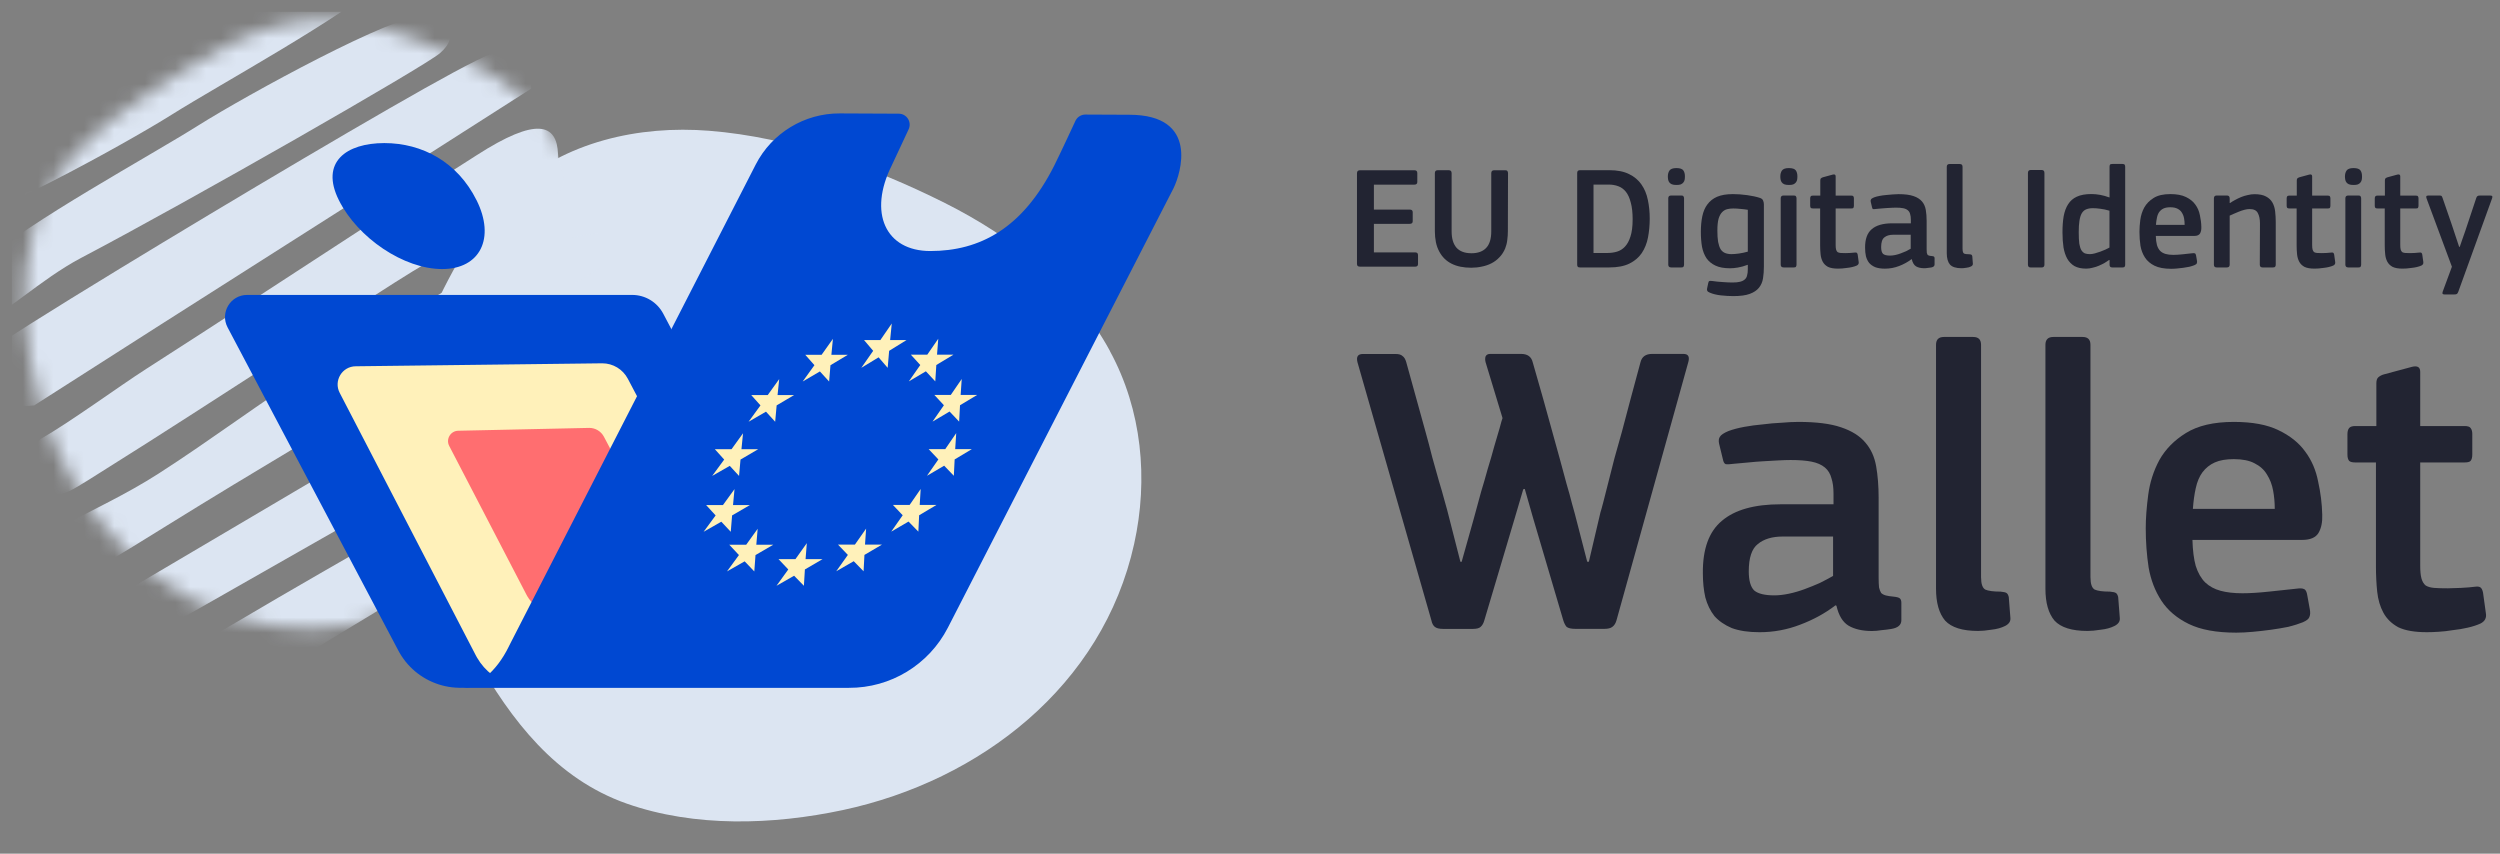 <svg width="164" height="56" viewBox="0 0 164 56" fill="none" xmlns="http://www.w3.org/2000/svg">
<rect x="0" y="0" width="164" height="56" fill="#808080" stroke="none"/>
<g clip-path="url(#clip0_565_533)">
<path d="M72.818 23.035C70.45 18.664 66.358 15.513 61.982 13.315C57.234 10.935 51.843 9 46.522 8.579C41.917 8.212 37.025 9.294 33.558 12.498C31.184 14.707 29.319 18.327 28.031 21.201C26.96 23.591 26.087 26.12 25.988 28.759C25.799 33.936 28.706 38.742 31.177 43.091C33.539 47.245 36.441 51.071 41.109 52.715C45.577 54.288 50.714 54.116 55.297 53.139C64.325 51.205 72.341 44.986 74.399 35.684C75.343 31.428 74.914 26.896 72.814 23.039L72.818 23.035Z" fill="#DCE5F2"/>
<mask id="mask0_565_533" style="mask-type:luminance" maskUnits="userSpaceOnUse" x="1" y="1" width="38" height="41">
<path d="M28.096 39.077C31.523 36.91 33.863 33.408 35.41 29.727C37.086 25.733 38.363 21.242 38.416 16.89C38.461 13.122 37.313 9.201 34.516 6.557C32.588 4.747 29.539 3.428 27.131 2.537C25.126 1.796 23.021 1.223 20.87 1.289C16.647 1.419 12.896 4.049 9.495 6.298C6.243 8.448 3.289 11.019 2.209 14.908C1.174 18.63 1.596 22.801 2.644 26.476C4.713 33.715 10.214 39.896 17.895 41.061C21.41 41.597 25.073 40.997 28.096 39.077Z" fill="white"/>
</mask>
<g mask="url(#mask0_565_533)">
<path d="M5.622 40.329C15.282 34.63 24.414 29.241 33.55 23.851C34.899 23.054 36.264 22.373 37.598 21.426C43.739 17.056 47.997 16.328 52.48 15.089C53.519 14.802 53.851 15.551 54.744 15.921C49.461 19.014 44.784 21.798 40.138 24.463C31.087 29.657 22.052 34.8 13.018 39.938C7.277 43.203 7.283 43.184 5.622 40.329Z" fill="#DCE5F2"/>
<path d="M8.906 44.71C13.446 42.043 17.316 39.729 21.155 37.524C31.213 31.747 41.266 25.984 51.293 20.305C52.819 19.441 55.359 17.221 55.431 18.813C55.471 19.676 51.775 23.758 49.931 24.91C47.442 26.466 44.964 27.955 42.486 29.443C34.527 34.229 26.582 38.939 18.606 43.813C15.305 45.829 13.737 45.646 12.163 45.364C11.182 45.188 10.232 44.976 8.906 44.71Z" fill="#DCE5F2"/>
<path d="M36.466 12.757C33.67 14.544 30.91 15.522 28.223 17.107C25.113 18.942 21.911 21.17 18.75 23.206C14.702 25.812 10.65 28.451 6.616 30.974C4.271 32.44 3.276 33.261 2.46 31.422C2.067 30.537 1.583 29.667 2.68 28.789C4.711 27.622 7.77 25.368 9.595 24.199C14.893 20.805 20.203 17.31 25.506 13.869C27.426 12.625 29.34 11.427 31.258 10.19C35.229 7.631 36.53 8.129 36.608 10.101C36.624 10.552 36.753 10.926 36.92 11.373C37.024 11.654 37.124 12.333 36.466 12.755V12.757Z" fill="#DCE5F2"/>
<path d="M39.561 17.503C35.748 19.709 32.095 21.808 28.424 23.984C22.613 27.426 16.801 30.848 10.958 34.472C4.037 38.766 4.022 38.856 3.908 34.604C6.144 33.401 8.242 32.452 10.387 31.077C13.772 28.907 17.207 26.32 20.593 24.16C23.788 22.12 26.945 20.405 30.117 18.553C30.338 18.423 39.797 13.726 40.857 15.845C41.076 16.283 40.344 17.049 39.563 17.5L39.561 17.503Z" fill="#DCE5F2"/>
<path d="M34.847 5.813C24.472 12.461 13.354 19.475 2.241 26.596C-1.835 26.988 -1.466 25.066 -0.274 22.776C-0.172 22.581 3.25 20.432 7.819 17.648C15.17 13.169 25.488 7.046 29.721 4.767C34.321 2.291 34.622 2.616 34.849 5.813H34.847Z" fill="#DCE5F2"/>
<path d="M28.855 3.494C27.827 4.372 12.534 13.128 5.329 16.914C2.651 18.322 0.058 20.843 -0.552 20.658C-1.318 20.425 -2.714 18.59 -1.183 17.247C1.921 14.522 9.746 10.283 13.018 8.223C16.171 6.239 25.997 0.85 27.915 1.016C29.251 1.132 30.267 2.291 28.855 3.494Z" fill="#DCE5F2"/>
<path d="M-4.57 12.251C-3.542 11.373 11.753 2.617 18.956 -1.169C21.634 -2.577 24.228 -5.098 24.837 -4.913C25.603 -4.68 26.998 -2.845 25.468 -1.502C22.364 1.223 14.539 5.462 11.267 7.52C8.114 9.504 -1.712 14.893 -3.63 14.729C-4.966 14.613 -5.982 13.454 -4.57 12.251Z" fill="#DCE5F2"/>
<path d="M49.334 27.086C41.849 35.668 25.711 45.334 19.378 45.022C29.363 39.043 39.348 33.064 49.334 27.086Z" fill="#DCE5F2"/>
</g>
<path d="M44.343 22.167C44.464 22.4 44.468 22.676 44.346 22.911L34.373 42.416L34.166 42.817L34.163 42.826C33.775 43.502 33.209 44.084 32.487 44.502C30.289 45.773 27.478 45.019 26.209 42.819C26.179 42.768 26.15 42.715 26.124 42.664L14.93 21.477C14.419 20.51 15.119 19.347 16.211 19.347H41.47C42.325 19.347 43.109 19.82 43.509 20.578L44.345 22.166H44.343V22.167Z" fill="#0048D2"/>
<path d="M31.261 13.13C32.508 15.626 31.497 17.65 29.003 17.65C26.508 17.65 23.478 15.628 22.229 13.13C20.983 10.633 22.719 9.386 25.212 9.386C27.705 9.386 30.015 10.633 31.259 13.13H31.261Z" fill="#0048D2"/>
<path d="M41.878 26.154C41.978 26.343 41.98 26.574 41.882 26.765L38.017 42.814L37.847 43.143L37.843 43.151C37.523 43.707 37.058 44.187 36.462 44.53C34.654 45.574 32.343 44.955 31.297 43.145C31.272 43.103 31.247 43.06 31.225 43.017L22.288 25.779C21.867 24.985 22.442 24.028 23.341 24.028L39.508 23.833C40.211 23.833 40.856 24.223 41.185 24.845L41.874 26.152L41.878 26.154Z" fill="#FFF1BA"/>
<path d="M40.008 29.394C40.065 29.502 40.067 29.632 40.01 29.742L38.423 38.912L38.327 39.101V39.105C38.141 39.422 37.877 39.697 37.536 39.894C36.503 40.491 35.181 40.136 34.585 39.103C34.572 39.078 34.559 39.054 34.546 39.031L29.471 29.258C29.23 28.804 29.56 28.257 30.072 28.257L38.658 28.07C39.059 28.07 39.429 28.293 39.617 28.649L40.01 29.394H40.008Z" fill="#FF6E70"/>
<path d="M76.991 12.333L62.179 41.178C60.928 43.611 58.42 45.135 55.687 45.122H30.108C31.3 45.122 32.569 44.07 33.379 42.41C33.381 42.404 33.386 42.398 33.386 42.394L33.511 42.147L34.76 39.709L49.576 10.793C50.637 8.726 52.77 7.428 55.093 7.44L58.959 7.458C59.491 7.46 59.835 8.022 59.599 8.499L58.498 10.854C56.949 13.95 58.078 16.462 61.021 16.468C64.282 16.468 67.078 14.985 69.156 10.867C69.525 10.137 70.556 7.912 70.556 7.912C70.677 7.668 70.929 7.515 71.201 7.515L74.08 7.528C78.697 7.528 77.445 11.41 76.991 12.331V12.333Z" fill="#0048D2"/>
<path d="M58.392 22.31H59.465L58.328 23.014L58.232 24.13L57.636 23.441L56.501 24.13L57.28 23.014L56.682 22.31H57.751L58.5 21.221L58.392 22.31Z" fill="#FFF1BA"/>
<path d="M52.846 36.677H53.964L52.801 37.356L52.736 38.428L52.093 37.768L50.938 38.428L51.711 37.356L51.068 36.677H52.182L52.927 35.631L52.846 36.677Z" fill="#FFF1BA"/>
<path d="M56.745 35.725H57.859L56.707 36.402L56.651 37.477L56.005 36.815L54.855 37.477L55.62 36.402L54.971 35.725H56.083L56.817 34.677L56.745 35.725Z" fill="#FFF1BA"/>
<path d="M61.469 23.268H62.545L61.422 23.945L61.354 25.019L60.737 24.357L59.619 25.019L60.37 23.945L59.753 23.268H60.828L61.55 22.222L61.469 23.268Z" fill="#FFF1BA"/>
<path d="M63.019 25.907H64.103L62.977 26.584L62.919 27.658L62.293 26.996L61.173 27.658L61.92 26.584L61.292 25.907H62.372L63.089 24.861L63.019 25.907Z" fill="#FFF1BA"/>
<path d="M60.333 33.122H61.437L60.295 33.801L60.244 34.876L59.599 34.214L58.464 34.876L59.217 33.801L58.572 33.122H59.673L60.397 32.076L60.333 33.122Z" fill="#FFF1BA"/>
<path d="M62.661 29.461H63.757L62.625 30.138L62.572 31.212L61.937 30.549L60.808 31.212L61.557 30.138L60.917 29.461H62.009L62.728 28.413L62.661 29.461Z" fill="#FFF1BA"/>
<path d="M54.539 23.276H55.615L54.479 23.956L54.39 25.028L53.786 24.366L52.655 25.028L53.427 23.956L52.826 23.276H53.896L54.639 22.229L54.539 23.276Z" fill="#FFF1BA"/>
<path d="M51.008 25.916H52.094L50.948 26.593L50.851 27.667L50.248 27.005L49.105 27.667L49.887 26.593L49.281 25.916H50.363L51.116 24.868L51.008 25.916Z" fill="#FFF1BA"/>
<path d="M48.639 29.469H49.735L48.577 30.148L48.482 31.221L47.872 30.56L46.718 31.221L47.507 30.148L46.896 29.469H47.987L48.743 28.423L48.639 29.469Z" fill="#FFF1BA"/>
<path d="M48.086 33.133H49.192L48.025 33.812L47.938 34.886L47.318 34.224L46.156 34.886L46.945 33.812L46.323 33.133H47.425L48.184 32.086L48.086 33.133Z" fill="#FFF1BA"/>
<path d="M49.614 35.735H50.726L49.561 36.412L49.482 37.486L48.85 36.824L47.688 37.486L48.474 36.412L47.84 35.735H48.95L49.703 34.687L49.614 35.735Z" fill="#FFF1BA"/>
<path d="M103.671 17.546C103.588 17.546 103.531 17.531 103.501 17.499C103.476 17.467 103.463 17.421 103.463 17.364V11.348C103.463 11.226 103.524 11.164 103.643 11.164H105.572C106.098 11.164 106.531 11.251 106.873 11.423C107.216 11.59 107.484 11.819 107.681 12.106C107.883 12.395 108.023 12.732 108.099 13.116C108.182 13.502 108.222 13.909 108.222 14.338C108.222 14.767 108.184 15.189 108.108 15.581C108.033 15.967 107.897 16.305 107.7 16.602C107.503 16.892 107.231 17.122 106.883 17.294C106.54 17.461 106.103 17.544 105.572 17.544H103.671V17.546ZM107.102 14.408C107.102 13.958 107.061 13.587 106.979 13.292C106.904 12.991 106.796 12.753 106.656 12.579C106.516 12.405 106.349 12.284 106.153 12.214C105.964 12.144 105.753 12.108 105.525 12.108H104.535V16.595H105.457C105.672 16.595 105.878 16.566 106.075 16.508C106.272 16.449 106.446 16.341 106.597 16.18C106.748 16.02 106.87 15.798 106.958 15.516C107.053 15.227 107.1 14.858 107.1 14.41L107.102 14.408Z" fill="#222432"/>
<path d="M110.531 11.576C110.531 11.654 110.525 11.728 110.512 11.798C110.499 11.862 110.47 11.919 110.427 11.972C110.389 12.023 110.332 12.064 110.257 12.097C110.187 12.123 110.092 12.134 109.971 12.134C109.844 12.134 109.744 12.119 109.667 12.087C109.597 12.055 109.544 12.013 109.506 11.962C109.468 11.911 109.443 11.852 109.43 11.788C109.417 11.718 109.411 11.646 109.411 11.576C109.411 11.423 109.445 11.294 109.515 11.19C109.591 11.081 109.744 11.026 109.971 11.026C110.198 11.026 110.357 11.077 110.427 11.179C110.497 11.276 110.531 11.406 110.531 11.574V11.576ZM110.474 17.362C110.474 17.413 110.461 17.459 110.436 17.497C110.417 17.529 110.374 17.544 110.304 17.544H109.629C109.502 17.544 109.438 17.483 109.438 17.36V13.008C109.438 12.887 109.5 12.825 109.629 12.825H110.304C110.374 12.825 110.417 12.844 110.436 12.883C110.461 12.915 110.474 12.957 110.474 13.008V17.36V17.362Z" fill="#222432"/>
<path d="M113.659 12.732C113.963 12.732 114.279 12.755 114.608 12.8C114.937 12.846 115.219 12.906 115.454 12.984C115.567 13.022 115.637 13.084 115.664 13.168C115.696 13.245 115.711 13.328 115.711 13.417V17.49C115.711 17.766 115.692 18.023 115.654 18.259C115.616 18.498 115.528 18.702 115.388 18.876C115.248 19.05 115.045 19.184 114.778 19.281C114.519 19.377 114.16 19.424 113.704 19.424C113.456 19.424 113.188 19.409 112.896 19.377C112.611 19.345 112.371 19.287 112.174 19.203C112.072 19.165 112.013 19.12 111.994 19.069C111.975 19.024 111.971 18.976 111.985 18.925L112.06 18.57C112.074 18.492 112.098 18.449 112.136 18.435C112.18 18.422 112.248 18.422 112.337 18.435C112.552 18.468 112.777 18.49 113.012 18.503C113.252 18.522 113.466 18.532 113.649 18.532C113.852 18.532 114.016 18.517 114.143 18.484C114.275 18.452 114.381 18.401 114.457 18.331C114.533 18.267 114.584 18.18 114.608 18.072C114.64 17.962 114.656 17.834 114.656 17.686V17.369C114.415 17.459 114.196 17.52 113.999 17.552C113.808 17.584 113.638 17.599 113.487 17.599C113.101 17.599 112.783 17.541 112.537 17.425C112.289 17.31 112.094 17.149 111.947 16.943C111.807 16.731 111.709 16.481 111.652 16.192C111.601 15.897 111.576 15.57 111.576 15.21C111.576 14.832 111.608 14.492 111.671 14.189C111.735 13.881 111.845 13.621 112.004 13.41C112.163 13.192 112.374 13.024 112.641 12.908C112.913 12.793 113.252 12.734 113.659 12.734V12.732ZM112.66 15.12C112.66 15.415 112.675 15.662 112.707 15.861C112.745 16.06 112.8 16.22 112.868 16.343C112.944 16.459 113.038 16.542 113.154 16.593C113.275 16.644 113.417 16.671 113.581 16.671C113.721 16.671 113.882 16.657 114.065 16.633C114.256 16.606 114.451 16.565 114.656 16.508V13.763C114.51 13.737 114.351 13.718 114.181 13.705C114.016 13.686 113.857 13.676 113.706 13.676C113.555 13.676 113.424 13.691 113.297 13.723C113.171 13.756 113.059 13.824 112.964 13.926C112.87 14.022 112.794 14.166 112.736 14.359C112.685 14.552 112.66 14.806 112.66 15.12Z" fill="#222432"/>
<path d="M117.909 11.576C117.909 11.654 117.903 11.728 117.89 11.798C117.877 11.862 117.848 11.919 117.805 11.972C117.767 12.023 117.71 12.064 117.635 12.097C117.565 12.123 117.47 12.134 117.349 12.134C117.222 12.134 117.12 12.119 117.044 12.087C116.974 12.055 116.921 12.013 116.884 11.962C116.846 11.911 116.821 11.852 116.808 11.788C116.795 11.718 116.789 11.646 116.789 11.576C116.789 11.423 116.823 11.294 116.893 11.19C116.969 11.081 117.122 11.026 117.349 11.026C117.576 11.026 117.735 11.077 117.805 11.179C117.875 11.276 117.909 11.406 117.909 11.574V11.576ZM117.852 17.362C117.852 17.413 117.839 17.459 117.814 17.497C117.795 17.529 117.752 17.544 117.682 17.544H117.007C116.88 17.544 116.815 17.483 116.815 17.36V13.008C116.815 12.887 116.878 12.825 117.007 12.825H117.682C117.752 12.825 117.795 12.844 117.814 12.883C117.839 12.915 117.852 12.957 117.852 13.008V17.36V17.362Z" fill="#222432"/>
<path d="M121.93 17.179C121.949 17.289 121.908 17.368 121.807 17.419C121.724 17.457 121.628 17.489 121.512 17.516C121.405 17.542 121.291 17.561 121.17 17.574C121.057 17.593 120.945 17.606 120.837 17.612C120.735 17.618 120.646 17.622 120.57 17.622C120.292 17.622 120.073 17.584 119.914 17.506C119.763 17.423 119.647 17.311 119.572 17.17C119.496 17.028 119.449 16.865 119.43 16.678C119.411 16.492 119.401 16.296 119.401 16.091V13.674H118.927C118.857 13.674 118.809 13.661 118.785 13.636C118.76 13.604 118.747 13.557 118.747 13.492V13.021C118.747 12.957 118.76 12.91 118.785 12.878C118.809 12.846 118.857 12.831 118.927 12.831H119.411V11.839C119.411 11.769 119.426 11.72 119.458 11.696C119.496 11.663 119.541 11.641 119.591 11.627L120.228 11.453C120.355 11.421 120.419 11.459 120.419 11.569V12.831H121.437C121.512 12.831 121.56 12.846 121.579 12.878C121.603 12.91 121.616 12.955 121.616 13.012V13.494C121.616 13.559 121.603 13.606 121.579 13.638C121.56 13.665 121.512 13.676 121.437 13.676H120.419V16.072C120.419 16.201 120.429 16.299 120.447 16.371C120.466 16.441 120.499 16.496 120.542 16.536C120.593 16.568 120.659 16.587 120.743 16.595C120.826 16.6 120.93 16.604 121.057 16.604C121.126 16.604 121.225 16.6 121.352 16.595C121.484 16.589 121.599 16.579 121.694 16.566C121.745 16.561 121.783 16.566 121.807 16.585C121.832 16.604 121.851 16.644 121.864 16.7L121.93 17.183V17.179Z" fill="#222432"/>
<path d="M125.344 15.4H124.184C123.944 15.4 123.753 15.458 123.613 15.574C123.473 15.683 123.403 15.895 123.403 16.209C123.403 16.421 123.445 16.569 123.526 16.652C123.615 16.729 123.77 16.767 123.992 16.767C124.094 16.767 124.203 16.754 124.324 16.729C124.446 16.703 124.565 16.669 124.686 16.623C124.807 16.578 124.924 16.531 125.038 16.48C125.151 16.421 125.253 16.368 125.342 16.315V15.4H125.344ZM125.401 16.998C125.161 17.183 124.888 17.334 124.584 17.45C124.287 17.565 123.975 17.624 123.653 17.624C123.4 17.624 123.188 17.592 123.016 17.527C122.851 17.457 122.717 17.363 122.616 17.247C122.522 17.127 122.452 16.981 122.406 16.814C122.369 16.648 122.35 16.461 122.35 16.256C122.344 15.691 122.49 15.284 122.787 15.034C123.084 14.777 123.534 14.649 124.135 14.649H125.352V14.399C125.352 14.257 125.336 14.14 125.304 14.043C125.28 13.941 125.229 13.858 125.153 13.794C125.077 13.729 124.975 13.684 124.848 13.659C124.722 13.633 124.561 13.621 124.364 13.621C124.289 13.621 124.194 13.625 124.079 13.631C123.971 13.637 123.857 13.644 123.736 13.65C123.623 13.656 123.505 13.665 123.384 13.678C123.271 13.691 123.165 13.701 123.07 13.707C122.976 13.72 122.91 13.722 122.87 13.716C122.838 13.703 122.817 13.661 122.804 13.591L122.719 13.236C122.705 13.171 122.713 13.12 122.738 13.082C122.762 13.037 122.83 12.992 122.938 12.948C123.04 12.91 123.159 12.878 123.299 12.852C123.439 12.825 123.581 12.806 123.727 12.793C123.872 12.774 124.014 12.761 124.154 12.755C124.3 12.742 124.43 12.736 124.544 12.736C124.956 12.736 125.282 12.778 125.522 12.861C125.77 12.944 125.955 13.064 126.084 13.217C126.21 13.364 126.292 13.548 126.331 13.765C126.369 13.983 126.388 14.227 126.388 14.497V16.355C126.388 16.451 126.392 16.529 126.398 16.585C126.411 16.637 126.426 16.678 126.445 16.71C126.47 16.737 126.505 16.756 126.549 16.769C126.592 16.782 126.653 16.792 126.729 16.797C126.799 16.803 126.846 16.816 126.87 16.835C126.895 16.854 126.908 16.89 126.908 16.941V17.346C126.908 17.456 126.833 17.522 126.679 17.548C126.604 17.562 126.528 17.571 126.45 17.577C126.375 17.59 126.301 17.596 126.231 17.596C126.01 17.596 125.828 17.554 125.69 17.471C125.558 17.387 125.465 17.232 125.414 17.009L125.395 17L125.401 16.998Z" fill="#222432"/>
<path d="M128.746 16.353C128.746 16.5 128.779 16.593 128.841 16.633C128.911 16.665 129.028 16.68 129.193 16.68C129.263 16.686 129.306 16.695 129.325 16.709C129.35 16.722 129.369 16.754 129.382 16.805L129.42 17.297C129.426 17.374 129.386 17.435 129.297 17.48C129.208 17.526 129.104 17.554 128.983 17.567C128.862 17.586 128.762 17.596 128.678 17.596C128.317 17.596 128.064 17.516 127.918 17.355C127.778 17.189 127.708 16.941 127.708 16.614V10.943C127.708 10.822 127.768 10.76 127.888 10.76H128.563C128.684 10.76 128.743 10.82 128.743 10.943V16.355L128.746 16.353Z" fill="#222432"/>
<path d="M133.033 11.345C133.033 11.217 133.093 11.152 133.212 11.152H133.935C134.056 11.152 134.115 11.217 134.115 11.345V17.362C134.115 17.483 134.054 17.546 133.935 17.546H133.212C133.091 17.546 133.033 17.485 133.033 17.362V11.345Z" fill="#222432"/>
<path d="M139.413 17.363C139.413 17.422 139.4 17.465 139.376 17.497C139.356 17.529 139.314 17.544 139.244 17.544H138.559C138.445 17.544 138.388 17.486 138.388 17.37V17.062H138.369C138.369 17.062 138.366 17.053 138.36 17.053C138.276 17.111 138.18 17.174 138.065 17.246C137.951 17.31 137.827 17.37 137.693 17.429C137.561 17.488 137.421 17.531 137.276 17.563C137.137 17.601 136.998 17.622 136.858 17.622C136.547 17.622 136.291 17.567 136.088 17.457C135.892 17.342 135.733 17.181 135.614 16.975C135.5 16.769 135.417 16.523 135.366 16.234C135.322 15.938 135.299 15.608 135.299 15.242C135.299 14.851 135.323 14.501 135.375 14.193C135.432 13.879 135.531 13.612 135.671 13.395C135.81 13.177 135.999 13.012 136.239 12.903C136.488 12.787 136.804 12.729 137.19 12.729C137.574 12.729 137.974 12.803 138.367 12.95H138.377C138.377 12.95 138.381 12.941 138.386 12.941V10.947C138.386 10.883 138.395 10.835 138.415 10.803C138.439 10.771 138.49 10.756 138.566 10.756H139.241C139.317 10.756 139.364 10.775 139.383 10.815C139.402 10.847 139.412 10.892 139.412 10.949V17.361L139.413 17.363ZM138.377 13.82C138.156 13.756 137.955 13.714 137.779 13.695C137.609 13.669 137.442 13.657 137.285 13.657C137.116 13.657 136.969 13.684 136.849 13.735C136.727 13.786 136.633 13.873 136.563 13.994C136.493 14.115 136.442 14.28 136.411 14.486C136.379 14.684 136.365 14.936 136.365 15.237C136.365 15.537 136.378 15.795 136.402 15.988C136.435 16.173 136.481 16.319 136.543 16.421C136.608 16.517 136.685 16.585 136.773 16.623C136.862 16.655 136.969 16.671 137.096 16.671C137.191 16.671 137.298 16.655 137.42 16.623C137.541 16.591 137.66 16.553 137.781 16.508C137.902 16.462 138.012 16.417 138.114 16.374C138.222 16.323 138.311 16.277 138.381 16.239V13.822L138.377 13.82Z" fill="#222432"/>
<path d="M141.421 15.475C141.428 15.719 141.454 15.921 141.498 16.082C141.548 16.243 141.621 16.372 141.717 16.468C141.811 16.559 141.929 16.621 142.069 16.661C142.209 16.699 142.374 16.72 142.571 16.72C142.742 16.72 142.946 16.706 143.18 16.682C143.416 16.655 143.623 16.635 143.808 16.614C143.897 16.601 143.958 16.604 143.988 16.623C144.026 16.637 144.05 16.688 144.065 16.776L144.12 17.094C144.134 17.164 144.131 17.223 144.111 17.268C144.098 17.314 144.049 17.355 143.96 17.393C143.865 17.431 143.754 17.467 143.627 17.499C143.5 17.525 143.368 17.546 143.228 17.567C143.088 17.586 142.949 17.603 142.81 17.614C142.67 17.628 142.543 17.633 142.43 17.633C141.974 17.633 141.609 17.565 141.336 17.431C141.064 17.297 140.854 17.117 140.709 16.892C140.563 16.667 140.464 16.41 140.414 16.122C140.37 15.827 140.348 15.522 140.348 15.207C140.348 14.976 140.366 14.715 140.403 14.427C140.442 14.138 140.526 13.869 140.661 13.618C140.801 13.368 141.003 13.158 141.27 12.992C141.543 12.818 141.91 12.732 142.373 12.732C142.797 12.732 143.139 12.797 143.4 12.925C143.667 13.054 143.873 13.22 144.018 13.427C144.164 13.625 144.263 13.856 144.313 14.119C144.37 14.376 144.403 14.632 144.408 14.889C144.414 15.063 144.386 15.203 144.324 15.312C144.26 15.422 144.134 15.477 143.943 15.477H141.425L141.421 15.475ZM142.371 13.597C142.193 13.597 142.048 13.623 141.934 13.674C141.82 13.726 141.724 13.803 141.648 13.905C141.578 14.002 141.527 14.123 141.498 14.27C141.465 14.412 141.445 14.571 141.43 14.753H143.313C143.313 14.605 143.299 14.463 143.276 14.329C143.251 14.187 143.203 14.062 143.133 13.953C143.071 13.843 142.974 13.758 142.847 13.693C142.727 13.629 142.57 13.597 142.373 13.597H142.371Z" fill="#222432"/>
<path d="M149.289 17.363C149.289 17.422 149.274 17.465 149.25 17.497C149.225 17.529 149.176 17.544 149.109 17.544H148.423C148.303 17.544 148.243 17.484 148.243 17.361L148.254 14.656C148.254 14.374 148.206 14.146 148.111 13.973C148.022 13.799 147.843 13.714 147.57 13.714C147.475 13.714 147.364 13.729 147.237 13.762C147.117 13.794 146.994 13.835 146.867 13.886C146.746 13.932 146.632 13.979 146.525 14.03C146.416 14.075 146.332 14.113 146.267 14.146V17.361C146.267 17.482 146.206 17.544 146.087 17.544H145.412C145.291 17.544 145.232 17.484 145.232 17.361V13.018C145.232 12.89 145.293 12.825 145.412 12.825H146.087C146.209 12.825 146.267 12.89 146.267 13.018V13.308C146.267 13.308 146.276 13.311 146.276 13.317H146.296C146.385 13.253 146.489 13.188 146.609 13.124C146.736 13.054 146.869 12.99 147.009 12.931C147.149 12.873 147.294 12.829 147.446 12.797C147.597 12.759 147.746 12.738 147.892 12.738C148.215 12.738 148.469 12.789 148.653 12.892C148.835 12.988 148.976 13.118 149.071 13.287C149.166 13.453 149.225 13.65 149.25 13.873C149.274 14.091 149.289 14.323 149.289 14.566V17.357V17.363Z" fill="#222432"/>
<path d="M153.188 17.179C153.208 17.289 153.166 17.368 153.065 17.419C152.982 17.457 152.885 17.489 152.77 17.516C152.662 17.542 152.55 17.561 152.428 17.574C152.314 17.593 152.203 17.606 152.095 17.612C151.993 17.618 151.903 17.622 151.828 17.622C151.55 17.622 151.331 17.584 151.172 17.506C151.02 17.423 150.905 17.311 150.83 17.17C150.753 17.028 150.707 16.865 150.687 16.678C150.669 16.492 150.659 16.296 150.659 16.091V13.674H150.185C150.115 13.674 150.067 13.661 150.042 13.636C150.018 13.604 150.005 13.557 150.005 13.492V13.021C150.005 12.957 150.018 12.91 150.042 12.878C150.067 12.846 150.116 12.831 150.185 12.831H150.669V11.839C150.669 11.769 150.684 11.72 150.716 11.696C150.753 11.663 150.8 11.641 150.848 11.627L151.486 11.453C151.613 11.421 151.677 11.459 151.677 11.569V12.831H152.695C152.77 12.831 152.818 12.846 152.837 12.878C152.862 12.91 152.875 12.955 152.875 13.012V13.494C152.875 13.559 152.862 13.606 152.837 13.638C152.818 13.665 152.77 13.676 152.695 13.676H151.677V16.072C151.677 16.201 151.687 16.299 151.705 16.371C151.725 16.443 151.757 16.496 151.8 16.536C151.852 16.568 151.918 16.587 152.001 16.595C152.083 16.6 152.188 16.604 152.314 16.604C152.384 16.604 152.482 16.6 152.609 16.595C152.741 16.589 152.858 16.579 152.952 16.566C153.003 16.561 153.041 16.566 153.065 16.585C153.09 16.604 153.109 16.644 153.122 16.7L153.188 17.183V17.179Z" fill="#222432"/>
<path d="M154.949 11.576C154.949 11.654 154.944 11.728 154.93 11.798C154.917 11.862 154.888 11.919 154.846 11.972C154.807 12.023 154.751 12.064 154.675 12.097C154.605 12.123 154.51 12.134 154.39 12.134C154.263 12.134 154.161 12.119 154.084 12.087C154.014 12.055 153.962 12.013 153.924 11.962C153.886 11.911 153.861 11.852 153.849 11.788C153.836 11.718 153.829 11.646 153.829 11.576C153.829 11.423 153.864 11.294 153.934 11.19C154.009 11.081 154.162 11.026 154.39 11.026C154.617 11.026 154.776 11.077 154.846 11.179C154.916 11.276 154.949 11.406 154.949 11.574V11.576ZM154.892 17.362C154.892 17.413 154.879 17.459 154.855 17.497C154.835 17.529 154.793 17.544 154.723 17.544H154.047C153.92 17.544 153.856 17.483 153.856 17.36V13.008C153.856 12.887 153.918 12.825 154.047 12.825H154.723C154.793 12.825 154.835 12.844 154.855 12.883C154.879 12.915 154.892 12.957 154.892 13.008V17.36V17.362Z" fill="#222432"/>
<path d="M158.969 17.179C158.987 17.289 158.945 17.368 158.846 17.419C158.762 17.457 158.666 17.489 158.55 17.516C158.443 17.542 158.329 17.561 158.207 17.574C158.095 17.593 157.983 17.606 157.874 17.612C157.772 17.618 157.684 17.622 157.608 17.622C157.33 17.622 157.11 17.584 156.952 17.506C156.801 17.423 156.686 17.311 156.609 17.17C156.534 17.028 156.486 16.865 156.468 16.678C156.449 16.492 156.439 16.296 156.439 16.091V13.674H155.964C155.894 13.674 155.848 13.661 155.823 13.636C155.798 13.604 155.784 13.557 155.784 13.492V13.021C155.784 12.957 155.798 12.91 155.823 12.878C155.848 12.846 155.894 12.831 155.964 12.831H156.449V11.839C156.449 11.769 156.464 11.72 156.496 11.696C156.534 11.663 156.579 11.641 156.629 11.627L157.266 11.453C157.393 11.421 157.457 11.459 157.457 11.569V12.831H158.474C158.55 12.831 158.597 12.846 158.617 12.878C158.641 12.91 158.654 12.955 158.654 13.012V13.494C158.654 13.559 158.641 13.606 158.617 13.638C158.597 13.665 158.55 13.676 158.474 13.676H157.457V16.072C157.457 16.201 157.466 16.299 157.485 16.371C157.504 16.441 157.536 16.496 157.58 16.536C157.631 16.568 157.697 16.587 157.78 16.595C157.864 16.6 157.968 16.604 158.095 16.604C158.165 16.604 158.263 16.6 158.39 16.595C158.522 16.589 158.637 16.579 158.732 16.566C158.782 16.561 158.821 16.566 158.846 16.585C158.87 16.604 158.888 16.644 158.901 16.7L158.969 17.183V17.179Z" fill="#222432"/>
<path d="M161.358 16.197C161.428 15.999 161.49 15.811 161.55 15.639C161.612 15.465 161.666 15.316 161.71 15.187C161.761 15.034 161.809 14.892 161.851 14.764L162.442 12.991C162.461 12.933 162.486 12.891 162.518 12.866C162.549 12.84 162.601 12.829 162.668 12.829H163.373C163.448 12.829 163.49 12.848 163.496 12.887C163.501 12.925 163.496 12.97 163.477 13.021L161.262 19.144C161.237 19.209 161.209 19.254 161.177 19.279C161.144 19.305 161.087 19.316 161.007 19.316H160.359C160.284 19.316 160.239 19.297 160.227 19.258C160.221 19.22 160.227 19.174 160.245 19.123L160.845 17.497L159.183 13.02C159.164 12.969 159.159 12.923 159.164 12.885C159.177 12.848 159.217 12.827 159.287 12.827H160.019C160.083 12.827 160.126 12.832 160.151 12.846C160.175 12.859 160.203 12.9 160.227 12.97L160.845 14.762L161.32 16.195H161.358V16.197Z" fill="#222432"/>
<path d="M89.019 11.361C89.019 11.234 89.084 11.169 89.214 11.169H92.789C92.912 11.169 92.975 11.23 92.975 11.351V11.941C92.975 12.055 92.91 12.113 92.78 12.113H90.128V13.749H92.479C92.608 13.749 92.674 13.806 92.674 13.921V14.512C92.674 14.625 92.61 14.684 92.479 14.684H90.128V16.558H92.848C92.965 16.558 93.022 16.619 93.022 16.74V17.32C93.022 17.434 92.96 17.493 92.837 17.493H89.213C89.084 17.493 89.018 17.436 89.018 17.32V11.362L89.019 11.361Z" fill="#222432"/>
<path d="M96.514 16.614C96.942 16.614 97.265 16.5 97.486 16.271C97.713 16.037 97.827 15.671 97.827 15.176V11.359C97.827 11.232 97.891 11.168 98.022 11.168H98.75C98.822 11.168 98.867 11.187 98.886 11.225C98.912 11.257 98.926 11.3 98.926 11.357L98.916 15.174C98.916 15.365 98.903 15.554 98.877 15.745C98.858 15.929 98.812 16.114 98.74 16.298C98.644 16.526 98.517 16.72 98.362 16.878C98.213 17.037 98.043 17.168 97.848 17.268C97.653 17.37 97.443 17.442 97.216 17.487C96.989 17.538 96.756 17.563 96.516 17.563C95.493 17.563 94.793 17.211 94.418 16.506C94.314 16.315 94.24 16.108 94.195 15.887C94.15 15.658 94.127 15.42 94.127 15.174V11.357C94.127 11.23 94.189 11.166 94.312 11.166H95.041C95.163 11.166 95.226 11.23 95.226 11.357V15.174C95.226 15.643 95.332 16.003 95.546 16.25C95.765 16.491 96.09 16.612 96.518 16.612L96.514 16.614Z" fill="#222432"/>
<path d="M99.924 32.101L99.355 34.031L97.375 40.685C97.32 40.883 97.238 41.029 97.131 41.12C97.04 41.211 96.868 41.256 96.616 41.256H94.664C94.411 41.256 94.231 41.211 94.121 41.12C94.013 41.029 93.94 40.893 93.904 40.713L89.05 23.763C88.959 23.402 89.077 23.221 89.402 23.221H91.545C91.763 23.221 91.916 23.266 92.007 23.357C92.114 23.429 92.196 23.565 92.251 23.763C92.703 25.411 93.119 26.915 93.499 28.273C93.662 28.852 93.815 29.432 93.96 30.011C94.123 30.573 94.267 31.089 94.394 31.558C94.537 32.029 94.657 32.436 94.745 32.78C94.836 33.124 94.899 33.351 94.935 33.459L95.803 36.854H95.884L96.671 34.057C96.69 33.985 96.743 33.785 96.834 33.459C96.924 33.115 97.032 32.716 97.159 32.264C97.303 31.793 97.448 31.295 97.592 30.77C97.755 30.244 97.898 29.746 98.025 29.275C98.169 28.804 98.288 28.405 98.377 28.08C98.468 27.736 98.53 27.518 98.566 27.427L97.454 23.76C97.418 23.614 97.418 23.487 97.454 23.38C97.509 23.272 97.607 23.217 97.753 23.217H99.786C100.202 23.217 100.456 23.398 100.545 23.76C101.033 25.443 101.466 26.983 101.846 28.377C102.009 28.974 102.171 29.563 102.334 30.142C102.497 30.72 102.641 31.256 102.767 31.744C102.911 32.232 103.03 32.657 103.119 33.02C103.21 33.365 103.272 33.592 103.308 33.7L104.122 36.851H104.229L104.988 33.618C105.024 33.51 105.088 33.283 105.177 32.939C105.268 32.578 105.376 32.152 105.502 31.662C105.629 31.172 105.765 30.639 105.909 30.06C106.072 29.481 106.234 28.901 106.397 28.322C106.758 26.945 107.165 25.424 107.617 23.76C107.708 23.398 107.961 23.217 108.376 23.217H110.437C110.763 23.217 110.863 23.415 110.736 23.814L106.045 40.683C105.99 40.881 105.902 41.027 105.775 41.118C105.667 41.209 105.485 41.254 105.232 41.254H103.361C103.072 41.254 102.873 41.209 102.765 41.118C102.675 41.01 102.603 40.864 102.548 40.683L100.568 33.974L100.025 32.073L99.917 32.099L99.924 32.101Z" fill="#222432"/>
<path d="M120.25 35.197H116.941C116.255 35.197 115.712 35.36 115.315 35.687C114.917 35.995 114.719 36.593 114.719 37.48C114.719 38.078 114.836 38.494 115.071 38.731C115.324 38.948 115.767 39.056 116.399 39.056C116.688 39.056 117.004 39.02 117.348 38.948C117.692 38.876 118.035 38.776 118.379 38.649C118.723 38.523 119.056 38.386 119.381 38.243C119.707 38.08 119.996 37.925 120.25 37.781V35.201V35.197ZM120.412 39.707C119.726 40.233 118.948 40.658 118.08 40.983C117.231 41.309 116.344 41.473 115.423 41.473C114.7 41.473 114.095 41.383 113.605 41.201C113.136 41.002 112.756 40.739 112.466 40.414C112.196 40.07 111.997 39.663 111.87 39.192C111.763 38.721 111.708 38.197 111.708 37.617C111.689 36.024 112.105 34.874 112.956 34.166C113.805 33.442 115.09 33.081 116.807 33.081H120.278V32.375C120.278 31.976 120.233 31.641 120.142 31.371C120.07 31.081 119.924 30.845 119.709 30.665C119.491 30.484 119.202 30.357 118.84 30.285C118.479 30.213 118.018 30.177 117.458 30.177C117.24 30.177 116.97 30.187 116.644 30.204C116.338 30.223 116.013 30.24 115.668 30.259C115.343 30.277 115.008 30.304 114.666 30.34C114.341 30.376 114.042 30.402 113.771 30.421C113.501 30.457 113.31 30.467 113.202 30.448C113.111 30.412 113.049 30.294 113.013 30.094L112.769 29.09C112.733 28.908 112.75 28.764 112.824 28.655C112.895 28.528 113.087 28.401 113.393 28.274C113.682 28.167 114.025 28.076 114.424 28.002C114.821 27.93 115.228 27.875 115.644 27.839C116.06 27.785 116.467 27.749 116.864 27.732C117.28 27.696 117.651 27.677 117.976 27.677C119.151 27.677 120.081 27.794 120.77 28.03C121.475 28.265 122.009 28.602 122.37 29.035C122.731 29.451 122.966 29.967 123.075 30.584C123.183 31.199 123.238 31.887 123.238 32.648V37.889C123.238 38.161 123.248 38.379 123.265 38.541C123.301 38.687 123.346 38.804 123.401 38.895C123.473 38.967 123.573 39.022 123.7 39.058C123.827 39.094 123.999 39.12 124.214 39.139C124.413 39.158 124.549 39.194 124.621 39.247C124.693 39.302 124.729 39.4 124.729 39.546V40.686C124.729 40.995 124.511 41.184 124.078 41.258C123.861 41.294 123.645 41.32 123.427 41.339C123.21 41.375 123.002 41.394 122.803 41.394C122.171 41.394 121.655 41.276 121.258 41.04C120.878 40.806 120.617 40.37 120.471 39.737L120.416 39.71L120.412 39.707Z" fill="#222432"/>
<path d="M129.959 37.887C129.959 38.303 130.05 38.566 130.23 38.674C130.429 38.765 130.763 38.81 131.232 38.81C131.431 38.829 131.557 38.856 131.613 38.892C131.684 38.927 131.74 39.018 131.775 39.164L131.883 40.548C131.902 40.766 131.782 40.938 131.531 41.065C131.277 41.192 130.979 41.273 130.636 41.309C130.292 41.364 130.003 41.39 129.768 41.39C128.737 41.39 128.015 41.163 127.599 40.711C127.202 40.24 127.003 39.542 127.003 38.619V22.621C127.003 22.277 127.175 22.105 127.517 22.105H129.443C129.787 22.105 129.957 22.277 129.957 22.621V37.885L129.959 37.887Z" fill="#222432"/>
<path d="M137.136 37.887C137.136 38.303 137.227 38.566 137.406 38.674C137.605 38.765 137.939 38.81 138.409 38.81C138.608 38.829 138.734 38.856 138.789 38.892C138.861 38.927 138.916 39.018 138.952 39.164L139.06 40.548C139.079 40.766 138.96 40.938 138.707 41.065C138.455 41.192 138.156 41.273 137.812 41.309C137.469 41.364 137.179 41.39 136.945 41.39C135.914 41.39 135.191 41.163 134.775 40.711C134.378 40.24 134.18 39.542 134.18 38.619V22.621C134.18 22.277 134.352 22.105 134.694 22.105H136.62C136.964 22.105 137.134 22.277 137.134 22.621V37.885L137.136 37.887Z" fill="#222432"/>
<path d="M143.824 35.415C143.843 36.103 143.914 36.673 144.041 37.127C144.185 37.579 144.393 37.942 144.665 38.212C144.936 38.466 145.27 38.647 145.668 38.755C146.065 38.863 146.546 38.918 147.105 38.918C147.594 38.918 148.172 38.882 148.842 38.81C149.512 38.738 150.107 38.674 150.632 38.619C150.884 38.583 151.057 38.593 151.146 38.645C151.253 38.681 151.327 38.827 151.363 39.081L151.525 39.977C151.562 40.176 151.553 40.338 151.499 40.467C151.463 40.594 151.318 40.711 151.066 40.821C150.796 40.929 150.478 41.029 150.116 41.12C149.755 41.191 149.376 41.256 148.978 41.311C148.58 41.365 148.181 41.411 147.784 41.447C147.388 41.483 147.026 41.502 146.699 41.502C145.397 41.502 144.357 41.311 143.58 40.93C142.802 40.55 142.206 40.043 141.79 39.41C141.375 38.776 141.095 38.052 140.951 37.236C140.824 36.404 140.761 35.543 140.761 34.656C140.761 34.004 140.816 33.272 140.924 32.456C141.031 31.641 141.276 30.881 141.656 30.175C142.053 29.47 142.632 28.88 143.392 28.41C144.169 27.923 145.217 27.677 146.538 27.677C147.749 27.677 148.727 27.858 149.466 28.22C150.225 28.581 150.813 29.052 151.229 29.633C151.645 30.194 151.926 30.845 152.069 31.588C152.231 32.313 152.322 33.037 152.339 33.762C152.358 34.252 152.276 34.649 152.095 34.957C151.914 35.265 151.553 35.419 151.01 35.419H143.824V35.415ZM146.535 30.119C146.029 30.119 145.615 30.191 145.29 30.336C144.965 30.482 144.694 30.697 144.476 30.989C144.278 31.261 144.132 31.605 144.042 32.022C143.952 32.421 143.89 32.873 143.853 33.38H149.224C149.224 32.964 149.188 32.564 149.117 32.184C149.044 31.785 148.908 31.433 148.71 31.125C148.527 30.817 148.258 30.573 147.897 30.391C147.552 30.209 147.1 30.119 146.539 30.119H146.535Z" fill="#222432"/>
<path d="M163.073 40.224C163.128 40.532 163.011 40.757 162.721 40.903C162.487 41.011 162.207 41.101 161.882 41.175C161.574 41.247 161.248 41.302 160.905 41.338C160.58 41.393 160.264 41.428 159.956 41.446C159.667 41.465 159.413 41.472 159.197 41.472C158.401 41.472 157.779 41.364 157.327 41.147C156.893 40.91 156.568 40.594 156.351 40.195C156.133 39.796 156 39.335 155.944 38.811C155.889 38.285 155.862 37.733 155.862 37.154V30.337H154.506C154.308 30.337 154.172 30.301 154.1 30.229C154.028 30.138 153.992 30.002 153.992 29.822V28.491C153.992 28.309 154.028 28.173 154.1 28.084C154.172 27.993 154.308 27.948 154.506 27.948H155.889V25.15C155.889 24.952 155.935 24.816 156.025 24.744C156.133 24.653 156.26 24.59 156.406 24.553L158.223 24.065C158.585 23.974 158.766 24.084 158.766 24.39V27.948H161.668C161.886 27.948 162.019 27.993 162.075 28.084C162.146 28.175 162.182 28.302 162.182 28.464V29.822C162.182 30.004 162.146 30.14 162.075 30.229C162.019 30.301 161.886 30.337 161.668 30.337H158.766V37.101C158.766 37.462 158.793 37.744 158.847 37.943C158.902 38.141 158.991 38.296 159.118 38.404C159.262 38.495 159.452 38.55 159.688 38.567C159.922 38.586 160.22 38.593 160.581 38.593C160.781 38.593 161.061 38.584 161.422 38.567C161.801 38.548 162.128 38.521 162.398 38.485C162.542 38.466 162.651 38.485 162.724 38.54C162.795 38.595 162.85 38.703 162.885 38.865L163.073 40.224Z" fill="#222432"/>
</g>
<defs>
<clipPath id="clip0_565_533">
<rect width="163.179" height="54.393" fill="white" transform="translate(0.764 0.757)"/>
</clipPath>
</defs>
</svg>
